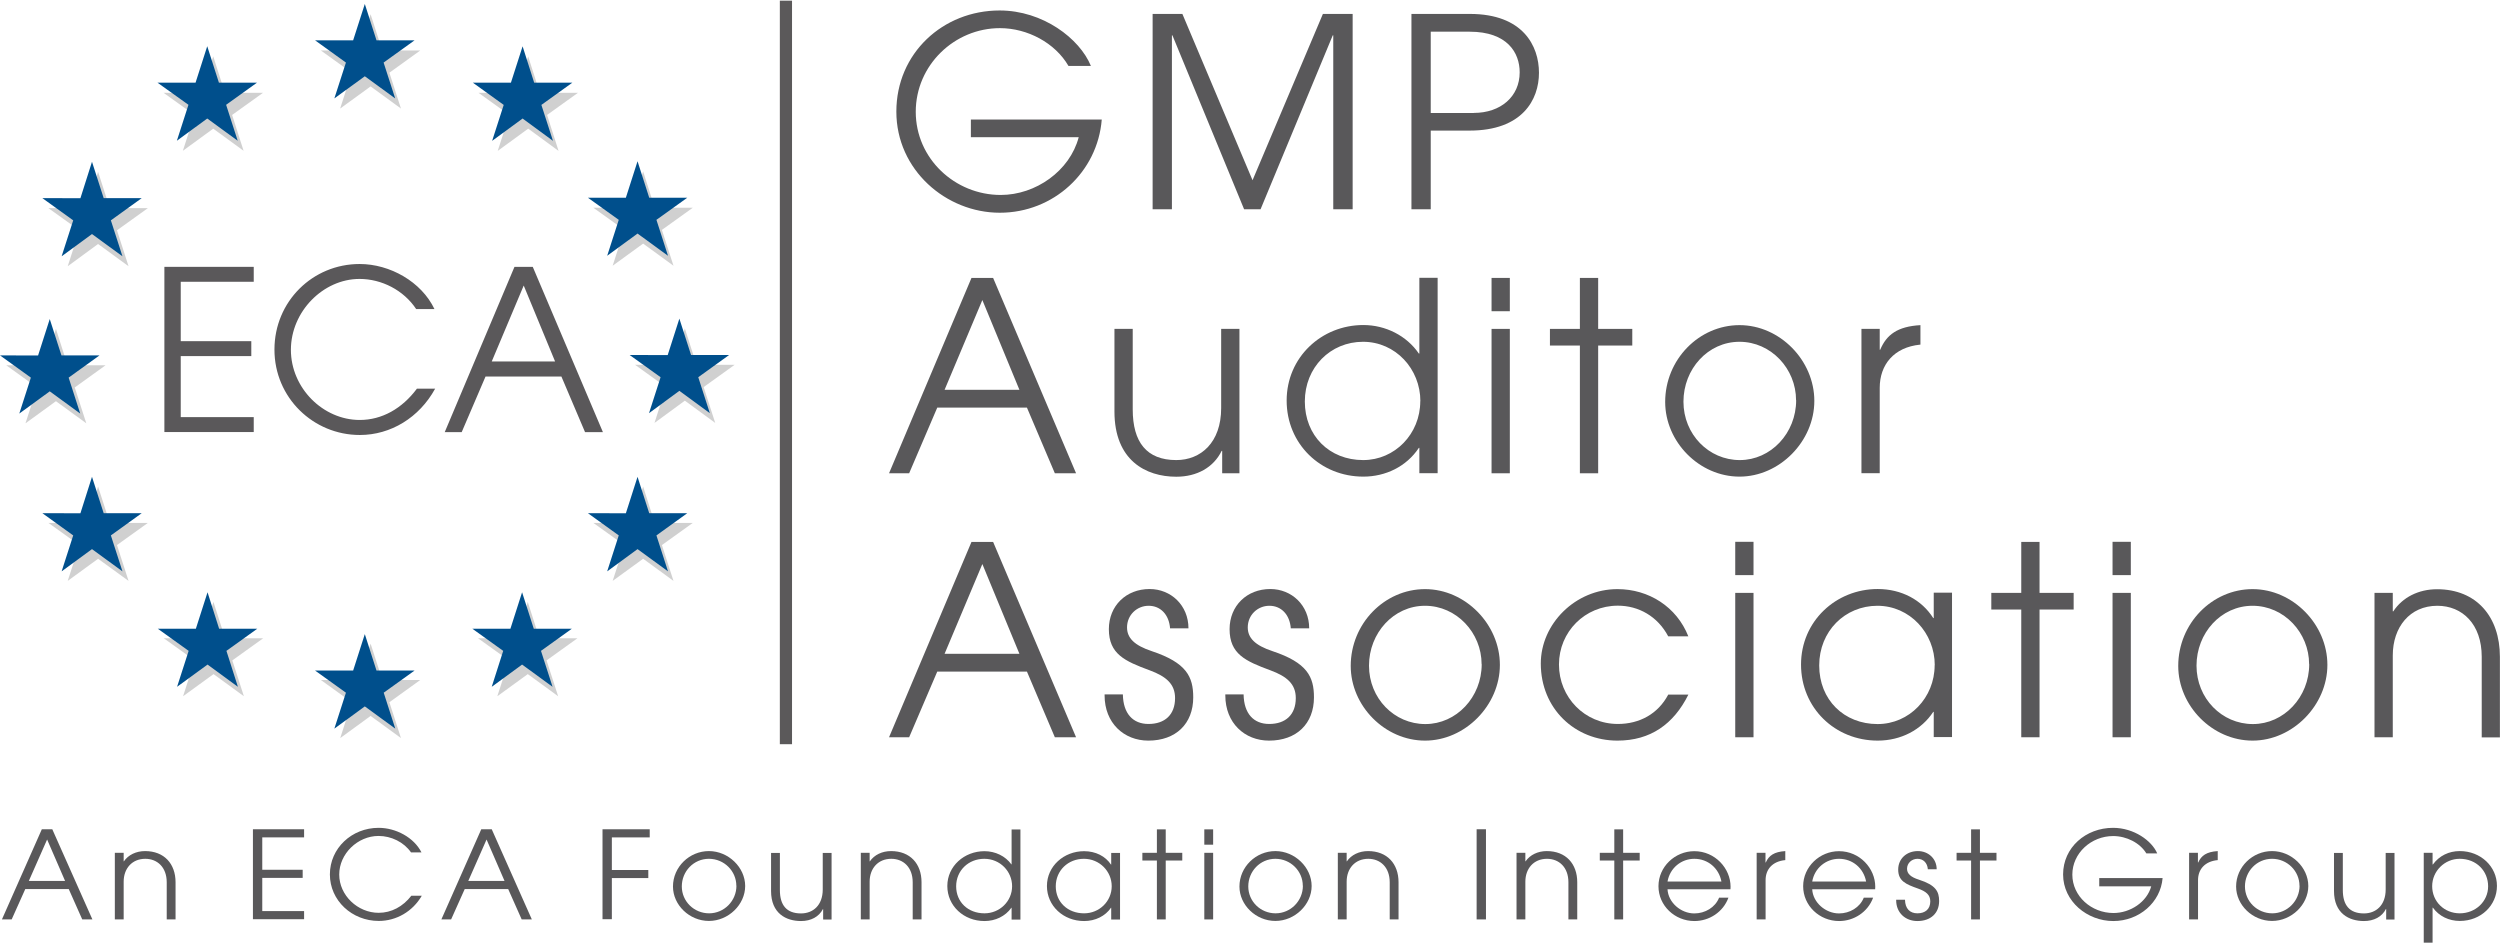 <?xml version="1.0" encoding="UTF-8"?>
<svg xmlns="http://www.w3.org/2000/svg" id="Ebene_1" viewBox="0 0 246.22 92.79" width="265" height="100">
  <defs>
    <style>
      .cls-1 {
        fill: #004f8c;
      }

      .cls-2 {
        fill: #59585a;
      }

      .cls-3 {
        fill: #5a585a;
      }

      .cls-4 {
        fill: #d0d0d0;
      }

      .cls-5 {
        fill: none;
        stroke: #5b595a;
        stroke-linecap: round;
        stroke-miterlimit: 10;
        stroke-width: .75px;
      }
    </style>
  </defs>
  <g>
    <polygon class="cls-4" points="33.5 10.63 36.5 8.45 39.49 10.63 38.35 7.1 41.39 4.91 37.64 4.91 36.5 1.34 35.35 4.92 31.6 4.91 34.64 7.1 33.5 10.63"/>
    <polygon class="cls-4" points="18.01 14.79 21 12.61 23.99 14.79 22.86 11.26 25.9 9.08 22.15 9.08 21 5.49 19.85 9.08 16.11 9.08 19.15 11.26 18.01 14.79"/>
    <polygon class="cls-4" points="9.66 16.86 8.52 20.44 4.77 20.44 7.81 22.62 6.67 26.16 9.66 23.97 12.66 26.16 11.52 22.62 14.56 20.44 10.81 20.44 9.66 16.86"/>
    <polygon class="cls-4" points="5.51 39.45 8.5 41.63 7.36 38.1 10.4 35.91 6.65 35.91 5.51 32.33 4.36 35.92 .61 35.91 3.65 38.1 2.51 41.63 5.51 39.45"/>
    <polygon class="cls-4" points="10.81 51.44 9.66 47.86 8.52 51.44 4.77 51.44 7.81 53.62 6.67 57.15 9.66 54.97 12.66 57.15 11.52 53.62 14.56 51.44 10.81 51.44"/>
    <polygon class="cls-4" points="22.17 62.8 21.02 59.22 19.88 62.8 16.13 62.8 19.17 64.98 18.03 68.51 21.03 66.33 24.02 68.51 22.88 64.98 25.92 62.8 22.17 62.8"/>
    <polygon class="cls-4" points="37.65 66.91 36.5 63.33 35.35 66.92 31.6 66.91 34.64 69.1 33.51 72.63 36.5 70.45 39.49 72.63 38.35 69.1 41.39 66.91 37.65 66.91"/>
    <polygon class="cls-4" points="53.12 62.8 51.98 59.22 50.83 62.8 47.08 62.8 50.12 64.98 48.98 68.51 51.98 66.33 54.97 68.51 53.83 64.98 56.87 62.8 53.12 62.8"/>
    <polygon class="cls-4" points="64.48 51.44 63.34 47.86 62.19 51.44 58.44 51.44 61.48 53.62 60.34 57.15 63.34 54.97 66.33 57.15 65.19 53.62 68.23 51.44 64.48 51.44"/>
    <polygon class="cls-4" points="72.35 35.87 68.6 35.87 67.45 32.29 66.3 35.87 62.55 35.87 65.59 38.06 64.46 41.59 67.45 39.4 70.44 41.59 69.3 38.06 72.35 35.87"/>
    <polygon class="cls-4" points="60.34 26.11 63.34 23.93 66.33 26.11 65.19 22.58 68.23 20.4 64.48 20.4 63.34 16.82 62.19 20.4 58.44 20.4 61.48 22.58 60.34 26.11"/>
    <polygon class="cls-4" points="52.02 5.5 50.87 9.08 47.13 9.08 50.16 11.26 49.02 14.8 52.02 12.61 55.01 14.8 53.88 11.26 56.92 9.08 53.16 9.08 52.02 5.5"/>
  </g>
  <g>
    <polygon class="cls-1" points="32.93 9.63 35.93 7.45 38.92 9.63 37.78 6.1 40.83 3.91 37.08 3.91 35.93 .33 34.78 3.91 31.03 3.91 34.07 6.1 32.93 9.63"/>
    <polygon class="cls-1" points="17.42 13.8 20.41 11.61 23.41 13.8 22.27 10.26 25.31 8.08 21.56 8.08 20.41 4.49 19.26 8.08 15.51 8.08 18.56 10.26 17.42 13.8"/>
    <polygon class="cls-1" points="9.06 15.87 7.92 19.46 4.17 19.45 7.21 21.64 6.07 25.18 9.06 22.99 12.06 25.18 10.92 21.64 13.96 19.45 10.21 19.45 9.06 15.87"/>
    <polygon class="cls-1" points="4.9 38.48 7.9 40.67 6.76 37.13 9.8 34.94 6.05 34.94 4.9 31.36 3.75 34.95 0 34.94 3.04 37.13 1.9 40.67 4.9 38.48"/>
    <polygon class="cls-1" points="10.21 50.48 9.06 46.9 7.92 50.49 4.17 50.48 7.21 52.67 6.07 56.21 9.06 54.02 12.06 56.21 10.92 52.67 13.96 50.48 10.21 50.48"/>
    <polygon class="cls-1" points="21.58 61.86 20.44 58.27 19.29 61.86 15.54 61.86 18.58 64.04 17.44 67.58 20.44 65.39 23.43 67.58 22.3 64.04 25.34 61.86 21.58 61.86"/>
    <polygon class="cls-1" points="37.08 65.98 35.93 62.39 34.78 65.98 31.03 65.98 34.07 68.16 32.93 71.7 35.93 69.51 38.93 71.7 37.79 68.16 40.83 65.98 37.08 65.98"/>
    <polygon class="cls-1" points="52.57 61.86 51.42 58.27 50.27 61.86 46.52 61.86 49.56 64.04 48.43 67.58 51.42 65.39 54.42 67.58 53.28 64.04 56.32 61.86 52.57 61.86"/>
    <polygon class="cls-1" points="63.94 50.48 62.79 46.9 61.64 50.49 57.9 50.48 60.94 52.67 59.8 56.21 62.79 54.02 65.79 56.21 64.65 52.67 67.69 50.48 63.94 50.48"/>
    <polygon class="cls-1" points="71.81 34.9 68.06 34.9 66.91 31.32 65.76 34.91 62.01 34.9 65.06 37.09 63.92 40.63 66.91 38.43 69.91 40.63 68.77 37.09 71.81 34.9"/>
    <polygon class="cls-1" points="59.8 25.13 62.79 22.94 65.79 25.13 64.65 21.59 67.69 19.41 63.94 19.41 62.79 15.82 61.64 19.41 57.9 19.41 60.94 21.59 59.8 25.13"/>
    <polygon class="cls-1" points="51.47 4.5 50.32 8.08 46.57 8.08 49.61 10.27 48.47 13.81 51.47 11.61 54.46 13.81 53.32 10.27 56.37 8.08 52.61 8.08 51.47 4.5"/>
  </g>
  <g>
    <path class="cls-2" d="M8.1,90.49l-1.33-2.99H2.49l-1.34,2.99H.19l3.93-8.88h1.03l3.95,8.88h-1.01ZM4.64,82.62l-1.8,4.08h3.57l-1.77-4.08Z"/>
    <path class="cls-2" d="M16.42,90.49v-3.66c0-1.47-.92-2.31-2.11-2.31-1.32,0-2.13.97-2.13,2.25v3.72h-.87v-6.56h.87v.84h.02c.44-.64,1.21-1.01,2.09-1.01,1.88,0,3,1.25,3,3.07v3.66h-.87Z"/>
    <path class="cls-2" d="M24.91,90.49v-8.88h5.04v.8h-4.12v3.19h3.98v.8h-3.98v3.27h4.12v.8h-5.04Z"/>
    <path class="cls-2" d="M41.54,88.16c-.9,1.55-2.5,2.48-4.24,2.48-2.62,0-4.81-2-4.81-4.58s2.15-4.59,4.8-4.59c1.7,0,3.48.95,4.22,2.42h-1.03c-.71-1.02-1.95-1.62-3.2-1.62-2.05,0-3.87,1.75-3.87,3.8s1.82,3.77,3.88,3.77c1.26,0,2.39-.61,3.22-1.68h1.03Z"/>
    <path class="cls-2" d="M51.38,90.49l-1.33-2.99h-4.28l-1.34,2.99h-.96l3.93-8.88h1.03l3.95,8.88h-1.01ZM47.92,82.62l-1.8,4.08h3.57l-1.77-4.08Z"/>
    <path class="cls-2" d="M59.34,90.49v-8.88h4.65v.8h-3.73v3.21h3.59v.8h-3.59v4.05h-.92Z"/>
    <path class="cls-2" d="M66.28,87.25c0-1.93,1.62-3.49,3.54-3.49s3.57,1.61,3.57,3.44-1.65,3.44-3.57,3.44-3.54-1.57-3.54-3.39ZM72.52,87.17c0-1.43-1.19-2.65-2.7-2.65s-2.67,1.24-2.67,2.72,1.21,2.65,2.69,2.65,2.69-1.22,2.69-2.72Z"/>
    <path class="cls-2" d="M81.07,90.49v-1.02h-.02c-.39.76-1.18,1.18-2.16,1.18-1.46,0-2.95-.74-2.95-2.96v-3.75h.87v3.66c0,1.49.66,2.3,2.08,2.3,1.17,0,2.14-.79,2.14-2.36v-3.6h.87v6.56h-.82Z"/>
    <path class="cls-2" d="M89.89,90.49v-3.66c0-1.47-.92-2.31-2.11-2.31-1.32,0-2.13.97-2.13,2.25v3.72h-.87v-6.56h.87v.84h.02c.44-.64,1.21-1.01,2.09-1.01,1.88,0,3,1.25,3,3.07v3.66h-.87Z"/>
    <path class="cls-2" d="M99.63,90.49v-1.15h-.02c-.6.85-1.59,1.31-2.65,1.31-2.04,0-3.66-1.49-3.66-3.45s1.67-3.43,3.66-3.43c1.06,0,2.06.48,2.65,1.3h.02v-3.44h.87v8.88h-.87ZM99.68,87.22c0-1.46-1.18-2.7-2.74-2.7s-2.77,1.16-2.77,2.71,1.17,2.66,2.79,2.66c1.5,0,2.72-1.19,2.72-2.67Z"/>
    <path class="cls-2" d="M109.44,90.49v-1.15h-.02c-.56.82-1.54,1.31-2.65,1.31-2.04,0-3.66-1.49-3.66-3.45s1.67-3.43,3.66-3.43c1.13,0,2.1.49,2.65,1.32h.02v-1.15h.87v6.56h-.87ZM109.49,87.22c0-1.46-1.19-2.7-2.74-2.7s-2.77,1.15-2.77,2.71,1.18,2.66,2.79,2.66c1.52,0,2.72-1.2,2.72-2.67Z"/>
    <path class="cls-2" d="M113.94,90.49v-5.8h-1.43v-.76h1.43v-2.31h.87v2.31h1.63v.76h-1.63v5.8h-.87Z"/>
    <path class="cls-2" d="M118.61,83.13v-1.51h.87v1.51h-.87ZM118.61,90.49v-6.56h.87v6.56h-.87Z"/>
    <path class="cls-2" d="M122.07,87.25c0-1.93,1.62-3.49,3.54-3.49s3.57,1.61,3.57,3.44-1.65,3.44-3.57,3.44-3.54-1.57-3.54-3.39ZM128.31,87.17c0-1.43-1.19-2.65-2.7-2.65s-2.67,1.24-2.67,2.72,1.21,2.65,2.69,2.65,2.69-1.22,2.69-2.72Z"/>
    <path class="cls-2" d="M136.87,90.49v-3.66c0-1.47-.92-2.31-2.11-2.31-1.32,0-2.13.97-2.13,2.25v3.72h-.87v-6.56h.87v.84h.02c.44-.64,1.21-1.01,2.09-1.01,1.88,0,3,1.25,3,3.07v3.66h-.87Z"/>
    <path class="cls-2" d="M145.43,90.49v-8.88h.92v8.88h-.92Z"/>
    <path class="cls-2" d="M154.47,90.49v-3.66c0-1.47-.92-2.31-2.11-2.31-1.32,0-2.13.97-2.13,2.25v3.72h-.87v-6.56h.87v.84h.02c.44-.64,1.21-1.01,2.09-1.01,1.88,0,3,1.25,3,3.07v3.66h-.87Z"/>
    <path class="cls-2" d="M158.99,90.49v-5.8h-1.43v-.76h1.43v-2.31h.87v2.31h1.63v.76h-1.63v5.8h-.87Z"/>
    <path class="cls-2" d="M164.23,87.52c.07,1.31,1.32,2.38,2.64,2.38,1.06,0,2.06-.59,2.44-1.55h.92c-.52,1.42-1.89,2.3-3.35,2.3-1.93,0-3.54-1.51-3.54-3.43s1.63-3.45,3.53-3.45c2.04,0,3.57,1.69,3.57,3.5,0,.08-.01.17-.01.25h-6.19ZM169.54,86.76c-.25-1.32-1.33-2.24-2.67-2.24-1.27,0-2.4.89-2.64,2.24h5.31Z"/>
    <path class="cls-2" d="M173.01,90.49v-6.56h.87v.95h.03c.3-.68.82-1.05,1.92-1.12v.89h-.01c-1.26.12-1.93.91-1.93,1.97v3.87h-.87Z"/>
    <path class="cls-2" d="M178.48,87.52c.07,1.31,1.32,2.38,2.64,2.38,1.06,0,2.06-.59,2.44-1.55h.92c-.52,1.42-1.89,2.3-3.35,2.3-1.93,0-3.54-1.51-3.54-3.43s1.63-3.45,3.53-3.45c2.04,0,3.57,1.69,3.57,3.5,0,.08-.01.17-.01.25h-6.19ZM183.79,86.76c-.25-1.32-1.33-2.24-2.67-2.24-1.27,0-2.4.89-2.64,2.24h5.31Z"/>
    <path class="cls-2" d="M189.87,85.55c-.05-.64-.46-1.03-1.02-1.03s-1.03.42-1.03.98c0,.48.35.82,1.18,1.08,1.65.53,1.98,1.16,1.98,2.1,0,1.2-.83,1.97-2.14,1.97-1.17,0-2.09-.8-2.09-2.05v-.05h.87c.01.88.49,1.34,1.22,1.34.78,0,1.27-.42,1.27-1.18,0-.64-.42-.98-1.21-1.26-1.19-.42-1.95-.74-1.95-1.87,0-1.06.82-1.82,1.94-1.82,1.02,0,1.85.74,1.85,1.79h-.87Z"/>
    <path class="cls-2" d="M194.13,90.49v-5.8h-1.43v-.76h1.43v-2.31h.87v2.31h1.63v.76h-1.63v5.8h-.87Z"/>
    <path class="cls-2" d="M206.75,87.22v-.8h6.24c-.2,2.39-2.3,4.23-4.86,4.23s-4.94-1.94-4.94-4.59,2.23-4.59,4.92-4.59c2.06,0,3.82,1.27,4.35,2.52h-1.07c-.63-1.04-1.95-1.71-3.27-1.71-2.16,0-4.02,1.68-4.02,3.8s1.87,3.78,4.05,3.78c1.67,0,3.3-1.09,3.72-2.63h-5.14Z"/>
    <path class="cls-2" d="M215.6,90.49v-6.56h.87v.95h.03c.3-.68.82-1.05,1.92-1.12v.89h-.01c-1.26.12-1.93.91-1.93,1.97v3.87h-.87Z"/>
    <path class="cls-2" d="M220.23,87.25c0-1.93,1.62-3.49,3.54-3.49s3.57,1.61,3.57,3.44-1.65,3.44-3.57,3.44-3.54-1.57-3.54-3.39ZM226.47,87.17c0-1.43-1.19-2.65-2.7-2.65s-2.67,1.24-2.67,2.72,1.21,2.65,2.69,2.65,2.69-1.22,2.69-2.72Z"/>
    <path class="cls-2" d="M235.01,90.49v-1.02h-.03c-.38.76-1.18,1.18-2.16,1.18-1.46,0-2.95-.74-2.95-2.96v-3.75h.87v3.66c0,1.49.66,2.3,2.08,2.3,1.17,0,2.14-.79,2.14-2.36v-3.6h.87v6.56h-.82Z"/>
    <path class="cls-2" d="M238.71,92.79v-8.86h.87v1.15h.03c.63-.86,1.57-1.32,2.65-1.32,2.06,0,3.66,1.52,3.66,3.43s-1.57,3.45-3.66,3.45c-1.06,0-2.04-.46-2.65-1.31h-.03v3.45h-.87ZM242.25,84.52c-1.47,0-2.71,1.2-2.71,2.7s1.18,2.67,2.72,2.67,2.79-1.16,2.79-2.66-1.14-2.71-2.8-2.71Z"/>
  </g>
  <rect class="cls-5" x="77.18" y=".38" width=".45" height="72.48"/>
  <g>
    <path class="cls-3" d="M16.19,42.5v-16.28h8.8v1.47h-7.19v5.85h6.95v1.47h-6.95v6.01h7.19v1.47h-8.8Z"/>
    <path class="cls-3" d="M42.85,38.23c-1.56,2.84-4.37,4.55-7.41,4.55-4.58,0-8.41-3.67-8.41-8.41s3.76-8.43,8.39-8.43c2.98,0,6.08,1.74,7.37,4.44h-1.8c-1.24-1.87-3.41-2.97-5.58-2.97-3.58,0-6.76,3.21-6.76,6.98s3.17,6.91,6.78,6.91c2.19,0,4.17-1.12,5.63-3.08h1.8Z"/>
    <path class="cls-3" d="M57.62,42.5l-2.33-5.48h-7.47l-2.35,5.48h-1.67l6.87-16.28h1.8l6.91,16.28h-1.76ZM51.58,28.06l-3.15,7.48h6.24l-3.09-7.48Z"/>
  </g>
  <g>
    <path class="cls-2" d="M95.62,13.45v-1.74h12.89c-.41,5.17-4.75,9.18-10.04,9.18s-10.19-4.21-10.19-9.96S92.87.97,98.45.97c4.26,0,7.88,2.76,8.99,5.46h-2.21c-1.31-2.26-4.03-3.72-6.75-3.72-4.47,0-8.29,3.64-8.29,8.24s3.85,8.19,8.37,8.19c3.44,0,6.81-2.37,7.68-5.69h-10.61Z"/>
    <path class="cls-2" d="M131.31,20.55V3.42h-.05l-7.11,17.13h-1.62l-7.06-17.13h-.05v17.13h-1.9V1.31h2.93l6.91,16.38,6.93-16.38h2.93v19.24h-1.9Z"/>
    <path class="cls-2" d="M139.01,20.55V1.31h5.75c5.24,0,6.81,3.15,6.81,5.8s-1.64,5.69-6.83,5.69h-3.83v7.75h-1.9ZM145.15,11.06c2.65,0,4.52-1.61,4.52-4,0-1.92-1.21-4-4.93-4h-3.83v8.01h4.24Z"/>
    <path class="cls-2" d="M103.89,46.55l-2.75-6.47h-8.83l-2.77,6.47h-1.98l8.12-19.24h2.13l8.17,19.24h-2.08ZM96.75,29.49l-3.72,8.84h7.37l-3.65-8.84Z"/>
    <path class="cls-2" d="M120.37,46.55v-2.21h-.05c-.8,1.64-2.44,2.55-4.47,2.55-3,0-6.09-1.61-6.09-6.42v-8.14h1.8v7.93c0,3.22,1.36,4.99,4.29,4.99,2.41,0,4.42-1.72,4.42-5.12v-7.8h1.8v14.22h-1.69Z"/>
    <path class="cls-2" d="M139.79,46.55v-2.5h-.05c-1.23,1.85-3.29,2.83-5.47,2.83-4.21,0-7.55-3.22-7.55-7.49s3.44-7.44,7.55-7.44c2.18,0,4.26,1.04,5.47,2.81h.05v-7.46h1.8v19.24h-1.8ZM139.89,39.45c0-3.17-2.44-5.85-5.65-5.85s-5.73,2.52-5.73,5.88,2.41,5.77,5.75,5.77c3.11,0,5.62-2.57,5.62-5.8Z"/>
    <path class="cls-2" d="M146.9,30.59v-3.28h1.8v3.28h-1.8ZM146.9,46.55v-14.22h1.8v14.22h-1.8Z"/>
    <path class="cls-2" d="M155.6,46.55v-12.58h-2.95v-1.64h2.95v-5.02h1.8v5.02h3.36v1.64h-3.36v12.58h-1.8Z"/>
    <path class="cls-2" d="M164,39.53c0-4.19,3.34-7.57,7.32-7.57s7.37,3.48,7.37,7.46-3.42,7.46-7.37,7.46-7.32-3.41-7.32-7.36ZM176.89,39.35c0-3.09-2.46-5.75-5.57-5.75s-5.52,2.68-5.52,5.9,2.49,5.75,5.55,5.75,5.55-2.65,5.55-5.9Z"/>
    <path class="cls-2" d="M183.33,46.55v-14.22h1.8v2.05h.05c.62-1.48,1.7-2.29,3.96-2.42v1.92h-.03c-2.59.26-3.98,1.98-3.98,4.26v8.4h-1.8Z"/>
    <path class="cls-2" d="M103.89,72.55l-2.75-6.47h-8.83l-2.77,6.47h-1.98l8.12-19.24h2.13l8.17,19.24h-2.08ZM96.75,55.49l-3.72,8.84h7.37l-3.65-8.84Z"/>
    <path class="cls-2" d="M115.24,61.84c-.1-1.38-.95-2.24-2.11-2.24s-2.13.91-2.13,2.13c0,1.04.72,1.77,2.44,2.34,3.42,1.14,4.08,2.52,4.08,4.55,0,2.6-1.72,4.26-4.42,4.26-2.41,0-4.31-1.74-4.31-4.45v-.1h1.8c.03,1.9,1,2.91,2.52,2.91,1.62,0,2.62-.91,2.62-2.55,0-1.38-.87-2.13-2.49-2.73-2.47-.91-4.03-1.61-4.03-4.06,0-2.29,1.69-3.95,4.01-3.95,2.11,0,3.83,1.61,3.83,3.87h-1.8Z"/>
    <path class="cls-2" d="M127.13,61.84c-.1-1.38-.95-2.24-2.11-2.24s-2.13.91-2.13,2.13c0,1.04.72,1.77,2.44,2.34,3.42,1.14,4.08,2.52,4.08,4.55,0,2.6-1.72,4.26-4.42,4.26-2.41,0-4.31-1.74-4.31-4.45v-.1h1.8c.03,1.9,1,2.91,2.52,2.91,1.62,0,2.62-.91,2.62-2.55,0-1.38-.87-2.13-2.49-2.73-2.47-.91-4.03-1.61-4.03-4.06,0-2.29,1.69-3.95,4.01-3.95,2.11,0,3.83,1.61,3.83,3.87h-1.8Z"/>
    <path class="cls-2" d="M133.03,65.53c0-4.19,3.34-7.57,7.32-7.57s7.37,3.48,7.37,7.46-3.42,7.46-7.37,7.46-7.32-3.41-7.32-7.36ZM145.92,65.35c0-3.09-2.47-5.75-5.57-5.75s-5.52,2.68-5.52,5.9,2.49,5.75,5.55,5.75,5.55-2.65,5.55-5.9Z"/>
    <path class="cls-2" d="M166.28,68.36c-1.44,2.89-3.72,4.52-6.98,4.52-4.19,0-7.55-3.15-7.55-7.59,0-3.9,3.39-7.33,7.55-7.33,3.08,0,5.83,1.74,6.98,4.65h-1.98c-1.05-1.98-2.93-3.02-4.96-3.02-3.24,0-5.8,2.57-5.8,5.8s2.54,5.85,5.8,5.85c2.13,0,3.96-.99,4.96-2.89h1.98Z"/>
    <path class="cls-2" d="M170.9,56.58v-3.28h1.8v3.28h-1.8ZM170.9,72.55v-14.22h1.8v14.22h-1.8Z"/>
    <path class="cls-2" d="M190.45,72.55v-2.5h-.05c-1.16,1.77-3.18,2.83-5.47,2.83-4.21,0-7.55-3.22-7.55-7.49s3.44-7.44,7.55-7.44c2.34,0,4.34,1.07,5.47,2.86h.05v-2.5h1.8v14.22h-1.8ZM190.55,65.45c0-3.17-2.46-5.85-5.65-5.85s-5.73,2.5-5.73,5.88,2.44,5.77,5.75,5.77c3.13,0,5.62-2.6,5.62-5.8Z"/>
    <path class="cls-2" d="M199.07,72.55v-12.58h-2.95v-1.64h2.95v-5.02h1.8v5.02h3.36v1.64h-3.36v12.58h-1.8Z"/>
    <path class="cls-2" d="M208.06,56.58v-3.28h1.8v3.28h-1.8ZM208.06,72.55v-14.22h1.8v14.22h-1.8Z"/>
    <path class="cls-2" d="M214.53,65.53c0-4.19,3.34-7.57,7.32-7.57s7.37,3.48,7.37,7.46-3.42,7.46-7.37,7.46-7.32-3.41-7.32-7.36ZM227.42,65.35c0-3.09-2.46-5.75-5.57-5.75s-5.52,2.68-5.52,5.9,2.49,5.75,5.55,5.75,5.55-2.65,5.55-5.9Z"/>
    <path class="cls-2" d="M244.42,72.55v-7.93c0-3.2-1.9-5.02-4.37-5.02-2.72,0-4.39,2.11-4.39,4.89v8.06h-1.8v-14.22h1.8v1.82h.05c.9-1.38,2.49-2.18,4.31-2.18,3.88,0,6.19,2.7,6.19,6.66v7.93h-1.8Z"/>
  </g>
</svg>
